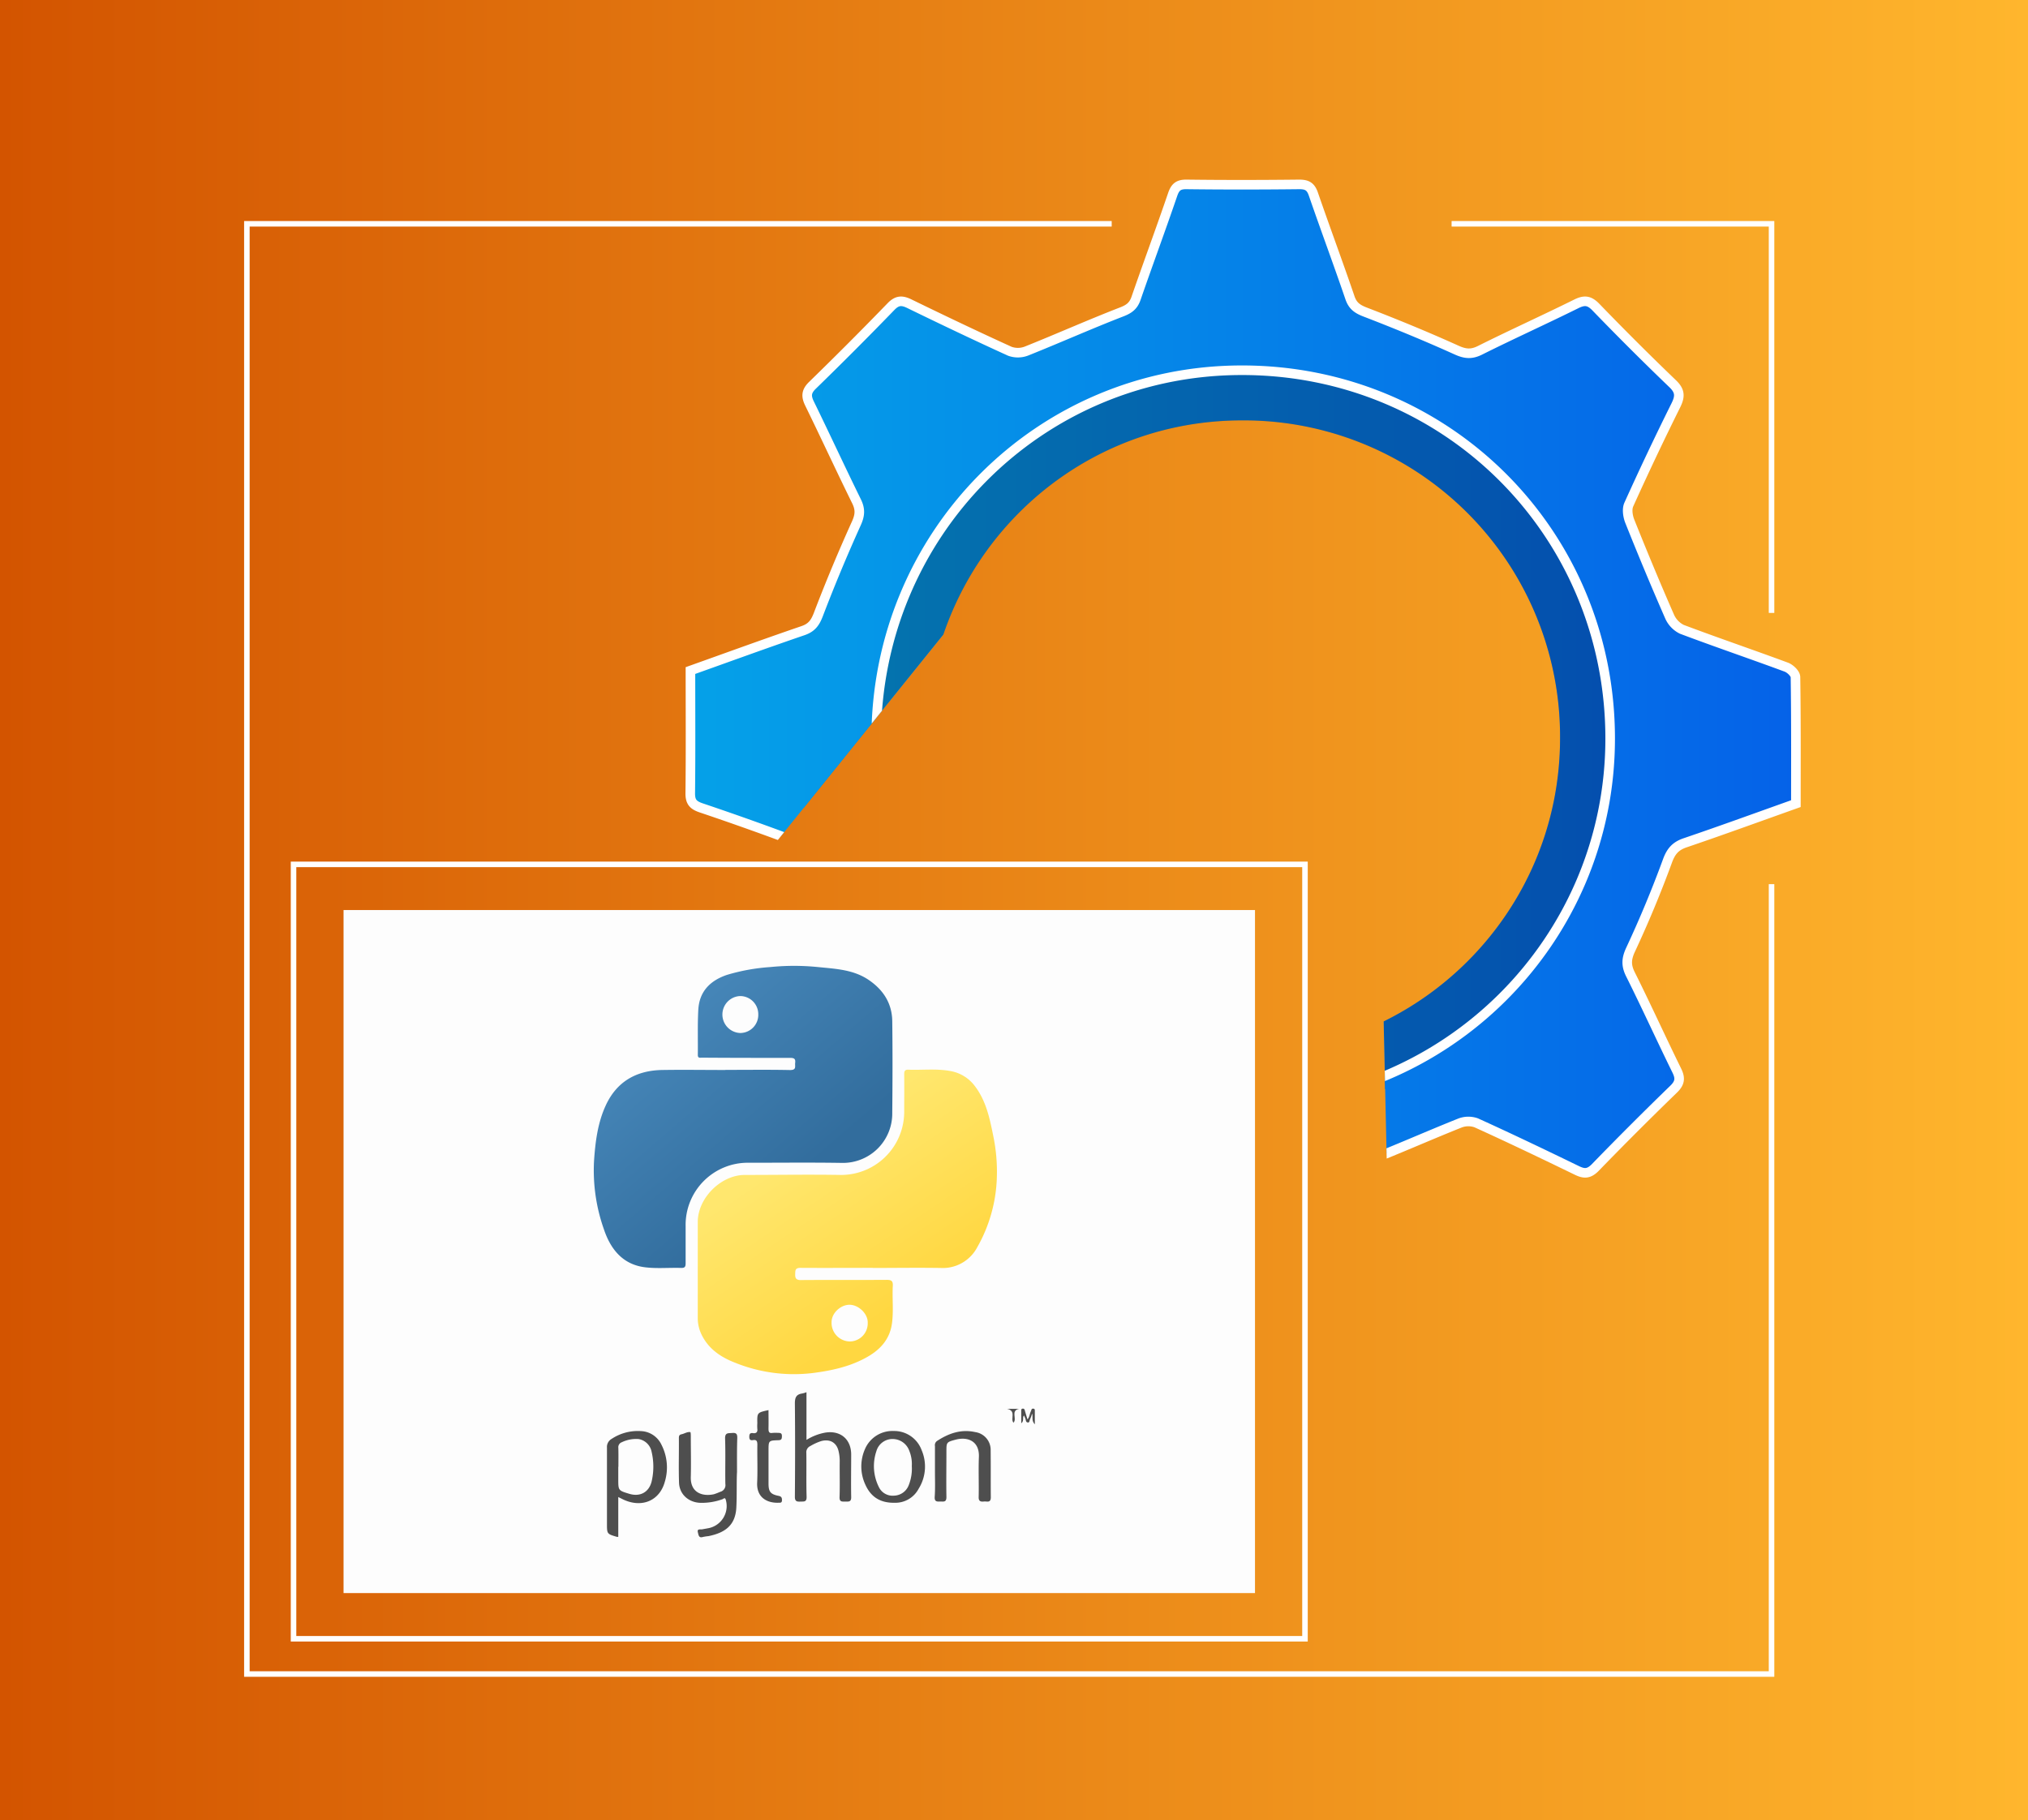 <svg id="Layer_1" data-name="Layer 1" xmlns="http://www.w3.org/2000/svg" xmlns:xlink="http://www.w3.org/1999/xlink" viewBox="0 0 635 570"><rect x="0" y="0" width="635" height="570" fill="#333333" stroke="none"/><defs><style>.cls-1,.cls-7{fill:none;}.cls-2{fill:url(#linear-gradient);}.cls-3{clip-path:url(#clip-path);}.cls-4{fill:url(#linear-gradient-2);}.cls-5{opacity:0.25;}.cls-6,.cls-7{stroke:#fff;stroke-miterlimit:10;}.cls-6{stroke-width:3px;fill:url(#linear-gradient-3);}.cls-7{stroke-width:1.73px;}.cls-8{fill:#fdfdfd;}.cls-9{fill:url(#linear-gradient-4);}.cls-10{fill:url(#linear-gradient-5);}.cls-11{fill:#4e4e4e;}</style><linearGradient id="linear-gradient" y1="285" x2="635" y2="285" gradientTransform="translate(635 570) rotate(-180)" gradientUnits="userSpaceOnUse"><stop offset="0" stop-color="#d35400"/><stop offset="1" stop-color="#ffb62d"/></linearGradient><clipPath id="clip-path"><polygon class="cls-1" points="217.33 295.61 333.87 150.97 432.11 268.87 434.98 397.99 567.23 403.99 567.23 52.76 225.32 52.76 187.86 262.04 217.33 295.61"/></clipPath><linearGradient id="linear-gradient-2" x1="239.76" y1="230.86" x2="538.7" y2="230.86" gradientUnits="userSpaceOnUse"><stop offset="0" stop-color="#05a1e8"/><stop offset="1" stop-color="#0562e8"/></linearGradient><linearGradient id="linear-gradient-3" x1="216.13" y1="230.86" x2="562.33" y2="230.86" xlink:href="#linear-gradient-2"/><linearGradient id="linear-gradient-4" x1="209.44" y1="322.09" x2="249.57" y2="368.82" gradientUnits="userSpaceOnUse"><stop offset="0" stop-color="#4585b7"/><stop offset="1" stop-color="#326d9d"/></linearGradient><linearGradient id="linear-gradient-5" x1="249.86" y1="360.39" x2="282.3" y2="408.77" gradientUnits="userSpaceOnUse"><stop offset="0" stop-color="#ffe76e"/><stop offset="1" stop-color="#ffd741"/></linearGradient></defs><rect class="cls-2" width="635" height="570" transform="translate(635 570) rotate(180)"/><g class="cls-3"><path class="cls-4" d="M239.82,212.83c10.21-3.64,20.29-7.32,30.43-10.79,2.31-.79,3.27-2.08,4.13-4.34q4.77-12.48,10.28-24.67a6.12,6.12,0,0,0,.07-5.95c-4.31-8.78-8.4-17.65-12.7-26.43-1-2-.94-3.3.77-5q10.8-10.47,21.29-21.28c1.67-1.73,3-1.73,5-.76,9,4.39,18,8.71,27.15,12.85a6.41,6.41,0,0,0,4.54-.07c8.61-3.45,17.08-7.23,25.73-10.58,2-.79,3.15-1.66,3.85-3.68,3.23-9.35,6.68-18.62,9.87-28,.69-2,1.53-2.83,3.76-2.8,10.15.13,20.31.11,30.46,0,2.12,0,3.14.53,3.87,2.67,3.17,9.37,6.65,18.64,9.84,28,.76,2.2,2,3,4.13,3.87,8.32,3.19,16.57,6.59,24.68,10.26,2.34,1.06,4,1.22,6.31.08,8.65-4.29,17.44-8.29,26.09-12.57,2.19-1.09,3.5-.94,5.25.88q10.2,10.56,20.78,20.76c2.05,2,2.05,3.47.86,5.87q-6.6,13.29-12.71,26.82a6.43,6.43,0,0,0,.26,4.51Q499,185.45,504.5,198.2a6.92,6.92,0,0,0,3.35,3.55c9.36,3.54,18.85,6.76,28.24,10.24,1,.39,2.47,1.75,2.49,2.69.17,11.35.11,22.71.11,34.22-10,3.56-19.86,7.16-29.79,10.53a7.11,7.11,0,0,0-4.93,4.95q-4.46,12.21-10,24a6.69,6.69,0,0,0-.06,6.61c4.27,8.66,8.3,17.43,12.56,26.09,1,2,.88,3.32-.82,5q-10.79,10.49-21.28,21.28c-1.69,1.75-3,1.68-5,.72-9-4.38-18.05-8.7-27.16-12.85a6.38,6.38,0,0,0-4.51.09c-8.61,3.45-17.08,7.23-25.73,10.58-2,.79-3.15,1.66-3.85,3.68-3.23,9.35-6.68,18.62-9.87,28-.69,2-1.53,2.83-3.76,2.8-10.16-.13-20.31-.11-30.47,0-2.11,0-3.13-.53-3.86-2.67-3.17-9.37-6.65-18.64-9.84-28-.76-2.2-2-3.05-4.13-3.87-8.42-3.26-16.78-6.71-25-10.44a5.77,5.77,0,0,0-5.62,0c-8.78,4.3-17.67,8.37-26.43,12.7-2.18,1.07-3.49,1-5.26-.84q-10.33-10.71-21-21c-1.87-1.79-1.84-3.12-.79-5.27C276.48,312,280.61,303,285,294.12a5.12,5.12,0,0,0-.07-5c-3.75-8.48-7.15-17.12-10.86-25.61a7,7,0,0,0-3.33-3.57q-13.86-5.26-27.94-10c-2.18-.74-3-1.62-3-4C239.89,235,239.82,224,239.82,212.83Zm149.5,117.25c54.8,0,99.15-44.25,99.16-98.84a99,99,0,0,0-99.6-99.6c-54.88,0-98.9,44.45-98.85,99.74C290.08,285.93,334.54,330.13,389.32,330.08Z"/><g class="cls-5"><path d="M239.82,212.87c10.21-3.65,20.29-7.32,30.43-10.8,2.31-.79,3.27-2.08,4.13-4.33q4.77-12.5,10.28-24.68a6.12,6.12,0,0,0,.07-5.95c-4.31-8.77-8.4-17.65-12.7-26.42-1-2-.94-3.31.77-5q10.8-10.49,21.29-21.29c1.67-1.72,3-1.72,5-.75,9,4.38,18,8.71,27.15,12.85a6.41,6.41,0,0,0,4.54-.08c8.61-3.44,17.08-7.23,25.73-10.57,2-.79,3.15-1.66,3.85-3.68,3.23-9.35,6.68-18.63,9.87-28,.69-2,1.53-2.83,3.76-2.81,10.15.13,20.31.11,30.46,0,2.12,0,3.14.52,3.87,2.67,3.17,9.37,6.65,18.63,9.84,28,.76,2.21,2,3.06,4.13,3.87,8.32,3.2,16.57,6.6,24.68,10.27,2.34,1,4,1.21,6.31.08,8.65-4.29,17.44-8.29,26.09-12.58,2.19-1.08,3.5-.93,5.25.88q10.2,10.58,20.78,20.77c2.05,2,2.05,3.46.86,5.86q-6.6,13.31-12.71,26.82a6.46,6.46,0,0,0,.26,4.52q5.18,12.9,10.72,25.67a7,7,0,0,0,3.35,3.55c9.36,3.53,18.85,6.75,28.24,10.23,1,.39,2.47,1.76,2.49,2.69.17,11.36.11,22.71.11,34.23-10,3.55-19.86,7.15-29.79,10.53a7.09,7.09,0,0,0-4.93,4.95q-4.46,12.21-10,24a6.69,6.69,0,0,0-.06,6.61c4.27,8.65,8.3,17.43,12.56,26.09,1,2,.88,3.31-.82,5q-10.79,10.49-21.28,21.29c-1.69,1.75-3,1.68-5,.72-9-4.38-18.05-8.71-27.16-12.85a6.38,6.38,0,0,0-4.51.09c-8.61,3.45-17.08,7.23-25.73,10.58-2,.78-3.15,1.65-3.85,3.68-3.23,9.34-6.68,18.62-9.87,28-.69,2.05-1.53,2.84-3.76,2.81-10.16-.13-20.31-.11-30.47,0-2.11,0-3.13-.53-3.86-2.68-3.17-9.37-6.65-18.63-9.84-28-.76-2.2-2-3-4.13-3.87-8.42-3.26-16.78-6.72-25-10.45a5.79,5.79,0,0,0-5.62,0c-8.78,4.29-17.67,8.37-26.43,12.69-2.18,1.08-3.49,1-5.26-.84q-10.33-10.69-21-21c-1.87-1.8-1.84-3.13-.79-5.27C276.48,312,280.61,303,285,294.15a5.12,5.12,0,0,0-.07-5c-3.75-8.47-7.15-17.11-10.86-25.61a7,7,0,0,0-3.33-3.56q-13.86-5.26-27.94-10c-2.18-.74-3-1.62-3-4C239.89,235,239.82,224,239.82,212.87Zm149.5,117.25c54.8-.05,99.15-44.25,99.16-98.84a99,99,0,0,0-99.6-99.61c-54.88,0-98.9,44.46-98.85,99.75C290.08,286,334.54,330.16,389.32,330.12Z"/></g><path class="cls-6" d="M216.19,210c11.83-4.22,23.5-8.48,35.25-12.5,2.68-.92,3.78-2.41,4.78-5q5.52-14.46,11.91-28.58c1.17-2.57,1.29-4.42.08-6.89-5-10.16-9.74-20.44-14.71-30.6-1.14-2.32-1.09-3.83.89-5.76Q266.9,108.5,279,96c1.94-2,3.45-2,5.76-.87,10.43,5.08,20.89,10.08,31.45,14.88a7.43,7.43,0,0,0,5.25-.09c10-4,19.78-8.37,29.8-12.25,2.35-.91,3.65-1.92,4.46-4.26,3.74-10.83,7.73-21.57,11.43-32.41.8-2.37,1.77-3.28,4.36-3.25,11.76.15,23.52.13,35.28,0,2.44,0,3.63.61,4.47,3.1C415,71.69,419,82.42,422.7,93.26c.87,2.55,2.34,3.54,4.78,4.48,9.64,3.71,19.19,7.64,28.59,11.89,2.7,1.22,4.65,1.41,7.31.09,10-5,20.19-9.6,30.2-14.56,2.55-1.26,4.06-1.08,6.09,1q11.82,12.24,24.06,24c2.38,2.28,2.38,4,1,6.79q-7.65,15.39-14.72,31.06c-.65,1.43-.32,3.66.3,5.23,4,10,8.11,19.89,12.42,29.73a8.1,8.1,0,0,0,3.87,4.11c10.85,4.09,21.83,7.82,32.71,11.85,1.22.45,2.86,2,2.88,3.12.2,13.15.13,26.3.13,39.63-11.59,4.12-23,8.29-34.5,12.2-3.05,1-4.55,2.57-5.7,5.73q-5.18,14.15-11.56,27.81c-1.35,2.9-1.41,4.93-.07,7.65,5,10,9.62,20.19,14.55,30.22,1.15,2.35,1,3.84-.94,5.75q-12.51,12.13-24.65,24.65c-2,2-3.47,1.95-5.76.83-10.43-5.07-20.9-10.08-31.46-14.88a7.38,7.38,0,0,0-5.21.11c-10,4-19.79,8.37-29.8,12.25-2.36.91-3.65,1.92-4.46,4.26C419,379.15,415,389.9,411.33,400.74c-.81,2.37-1.77,3.28-4.36,3.25-11.76-.15-23.52-.13-35.28,0-2.44,0-3.63-.6-4.47-3.09-3.67-10.85-7.71-21.58-11.41-32.42-.87-2.55-2.33-3.54-4.78-4.48-9.75-3.78-19.42-7.78-28.94-12.1a6.69,6.69,0,0,0-6.52,0c-10.17,5-20.46,9.69-30.61,14.7-2.52,1.24-4,1.15-6.09-1q-12-12.39-24.36-24.35c-2.16-2.08-2.13-3.62-.91-6.11,5.06-10.28,9.83-20.7,14.86-31,1-2.1.87-3.61-.08-5.74-4.34-9.82-8.28-19.82-12.58-29.66a8.09,8.09,0,0,0-3.85-4.14q-16.06-6.09-32.36-11.58c-2.53-.85-3.49-1.87-3.46-4.62C216.28,235.65,216.19,222.91,216.19,210ZM389.34,345.77c63.46,0,114.82-51.24,114.83-114.47,0-64.28-51.1-115.39-115.34-115.35-63.56,0-114.54,51.48-114.48,115.52C274.4,294.64,325.9,345.82,389.34,345.77Z"/></g><polyline class="cls-7" points="348.09 70.09 77.3 70.09 77.3 524.26 554.7 524.26 554.7 276.89"/><rect class="cls-8" x="107.57" y="285" width="285.39" height="213.91"/><rect class="cls-7" x="91.91" y="270.7" width="316.7" height="242.52"/><polyline class="cls-7" points="554.7 191.95 554.7 70.09 454.52 70.09"/><path class="cls-9" d="M227.1,335.06c6.77,0,13.55-.09,20.32.05,2.07,0,1.43-1.2,1.56-2.23.17-1.34-.37-1.59-1.67-1.58-9.16,0-18.32,0-27.49-.07-.58,0-1.33.25-1.32-.84.06-4.72-.11-9.46.15-14.17.32-5.73,3.73-9.14,9-10.92a61.34,61.34,0,0,1,13.5-2.44,74.45,74.45,0,0,1,15,0c5.55.56,11.18.78,16,4.13,4.51,3.11,7.16,7.31,7.23,12.81.12,9.57.09,19.14,0,28.71a15.45,15.45,0,0,1-15.68,15.68c-9.75-.16-19.5-.05-29.25-.05A19.47,19.47,0,0,0,214.68,384c0,3.85,0,7.71,0,11.56,0,1.05-.15,1.55-1.39,1.52-3.8-.12-7.64.27-11.38-.21C195,396,191.18,391.22,189.1,385A55.38,55.38,0,0,1,186,363.6c.4-5.94,1.13-11.91,3.67-17.41,3.49-7.57,9.71-11,17.84-11.1,6.54-.1,13.08,0,19.63,0Zm10.33-17.39a5.68,5.68,0,0,0-5.73-5.73,5.79,5.79,0,0,0,.1,11.57A5.68,5.68,0,0,0,237.43,317.67Z"/><path class="cls-10" d="M273.25,397.06c-7.53,0-15.07.05-22.6,0-1.74,0-1.62.86-1.66,2s.22,1.83,1.7,1.82c9-.07,18,0,27-.06,1.46,0,1.94.4,1.86,1.86-.21,3.9.26,7.81-.25,11.7-.7,5.31-4,8.63-8.5,11-5.1,2.72-10.65,3.89-16.34,4.62a49.19,49.19,0,0,1-24.28-3.23c-4.43-1.71-8.3-4.28-10.48-8.75a11.74,11.74,0,0,1-1.22-5.22c0-10,0-20.07,0-30.1,0-7.48,7.24-14.73,14.72-14.74,10,0,20.09-.17,30.13,0a19.76,19.76,0,0,0,19.79-19.67c0-3.94.05-7.89,0-11.84,0-1,.2-1.5,1.32-1.45,4.3.16,8.63-.37,12.9.38a12.13,12.13,0,0,1,7.88,4.72c3.56,4.65,4.69,10.19,5.8,15.71a54.84,54.84,0,0,1,1.1,13.17A47,47,0,0,1,306,390.59a12.2,12.2,0,0,1-11.53,6.5c-7.06-.11-14.13,0-21.2,0Zm-7.11,23.05a5.67,5.67,0,0,0,5.56-5.79c.12-2.9-2.91-5.74-5.76-5.7s-5.62,2.73-5.56,5.5A5.81,5.81,0,0,0,266.14,420.11Z"/><path class="cls-11" d="M230.77,460.94c-.18,3.3,0,7.31-.22,11.34-.35,5.61-3.75,7.77-8.68,8.79a16.38,16.38,0,0,0-1.73.26c-1.33.43-1.39-.54-1.61-1.37-.33-1.24.62-.94,1.24-1l1.88-.34a7.07,7.07,0,0,0,5.61-8.92c-.25-.88-.69-.33-1-.2a19.14,19.14,0,0,1-6.84,1.15c-3.73-.07-6.68-2.61-6.8-6.3-.16-4.66,0-9.32-.05-14,0-.57.08-1,.76-1.16,1-.19,1.81-.84,2.82-.69.11,0,.15.73.15,1.12,0,4.32.11,8.64,0,12.95-.14,4.79,3.49,6.2,7.26,5.38a20.08,20.08,0,0,0,1.95-.75,2.16,2.16,0,0,0,1.61-2.48c-.08-4.72.08-9.44-.08-14.16-.06-2,1-1.67,2.24-1.79,1.48-.13,1.59.55,1.57,1.71C230.73,453.7,230.77,457,230.77,460.94Z"/><path class="cls-11" d="M193.59,468.83V481.3a2,2,0,0,1-.43,0c-3.11-.91-3.11-.91-3.11-4.16,0-7.93,0-15.86,0-23.79a2.89,2.89,0,0,1,1.45-2.72,14.84,14.84,0,0,1,9.11-2.45,7.42,7.42,0,0,1,6.52,4.3A15.55,15.55,0,0,1,208.18,464c-1.62,6-7.19,8.33-13,5.62Zm0-9.48v3.85c0,3.58,0,3.58,3.44,4.62s6.18-.53,7-3.84a20.33,20.33,0,0,0,0-9.31,5,5,0,0,0-4.09-4,10.33,10.33,0,0,0-5.24,1,1.65,1.65,0,0,0-1.09,1.75C193.67,455.39,193.63,457.37,193.63,459.35Z"/><path class="cls-11" d="M252.52,436v14.94a16.72,16.72,0,0,1,5.82-2.27c4.75-.8,8.17,2,8.18,6.84,0,4.43-.08,8.87,0,13.3.05,1.61-.8,1.44-1.81,1.44s-1.89.19-1.83-1.43c.13-3.73,0-7.47.05-11.2a13.51,13.51,0,0,0-.35-3.12c-.61-2.7-2.67-3.9-5.38-3.21a16.42,16.42,0,0,0-3.47,1.57,2.14,2.14,0,0,0-1.25,2.22c.07,4.55-.06,9.11.08,13.66.05,1.73-.87,1.47-1.94,1.52s-1.75-.05-1.73-1.53c.08-9.75.1-19.49,0-29.24,0-1.84.45-2.82,2.28-3.08A8,8,0,0,0,252.52,436Z"/><path class="cls-11" d="M280.11,470.63c-4.69.07-7.53-2-9.18-5.73a13.49,13.49,0,0,1-.13-11,9.34,9.34,0,0,1,9-5.75,9.15,9.15,0,0,1,8.78,6,13.08,13.08,0,0,1-.93,12.07A8.26,8.26,0,0,1,280.11,470.63Zm5.39-11.51a10.85,10.85,0,0,0-.79-4.77,5.54,5.54,0,0,0-5.22-3.69,5.24,5.24,0,0,0-5.09,3.84,14.62,14.62,0,0,0,.78,11.19,4.75,4.75,0,0,0,4.71,2.71,5.08,5.08,0,0,0,4.61-3.18A14,14,0,0,0,285.5,459.12Z"/><path class="cls-11" d="M292.75,460.76c0-2.62,0-5.25,0-7.87a1.61,1.61,0,0,1,.68-1.64c3.64-2.37,7.5-3.73,11.9-2.76a5.63,5.63,0,0,1,4.86,5.89c.06,4.84,0,9.68.05,14.52,0,1.88-1.2,1.23-2.11,1.33s-1.73.06-1.69-1.38c.1-4.2-.1-8.4.07-12.59.19-4.83-3.37-6.43-7.31-5.39-2.88.77-2.86.83-2.86,3.81,0,4.72-.08,9.45,0,14.17,0,1.65-.88,1.38-1.85,1.39s-1.91.18-1.82-1.43C292.86,466.13,292.75,463.45,292.75,460.76Z"/><path class="cls-11" d="M240.63,441.61c0,1.95.05,3.86,0,5.77,0,1,.15,1.58,1.33,1.36a16.6,16.6,0,0,1,1.73,0c.78,0,1.16.16,1.14,1.05s-.16,1.22-1.14,1.25c-3.05.09-3.05.14-3.05,3.28,0,3.44,0,6.88,0,10.31,0,2.58.64,3.34,3.21,3.85.84.17,1,.6,1,1.34,0,.95-.63.78-1.19.8-3.37.1-6.79-1.57-6.58-6.27.18-3.95,0-7.92.06-11.88,0-1.08-.19-1.67-1.41-1.46-.81.13-1.11-.2-1.11-1.06s.26-1.27,1.17-1.13,1.5-.26,1.34-1.35a12.77,12.77,0,0,1,0-1.75C237.07,442.39,237.07,442.39,240.63,441.61Z"/><path class="cls-11" d="M321.72,444.51c.68-.76.66-1.75,1.08-2.56.16-.33.12-.84.72-.8s.49.53.5.9c0,1.18,0,2.35,0,4-1.13-1.2-.5-2.26-.86-3.36a10.12,10.12,0,0,1-.64,1.79c-.21.36-.08,1.08-.7,1s-.58-.62-.71-1.07a10.35,10.35,0,0,0-.49-1.12c-.58.7.13,1.65-.85,2.44,0-1.44,0-2.67,0-3.89,0-.36,0-.71.54-.69.34,0,.47.18.56.51C321.13,442.6,321.42,443.52,321.72,444.51Z"/><path class="cls-11" d="M315.31,441.21h3.82c-2.82.55-.57,3.1-1.79,4.34C316.26,444.31,318.35,441.84,315.31,441.21Z"/></svg>